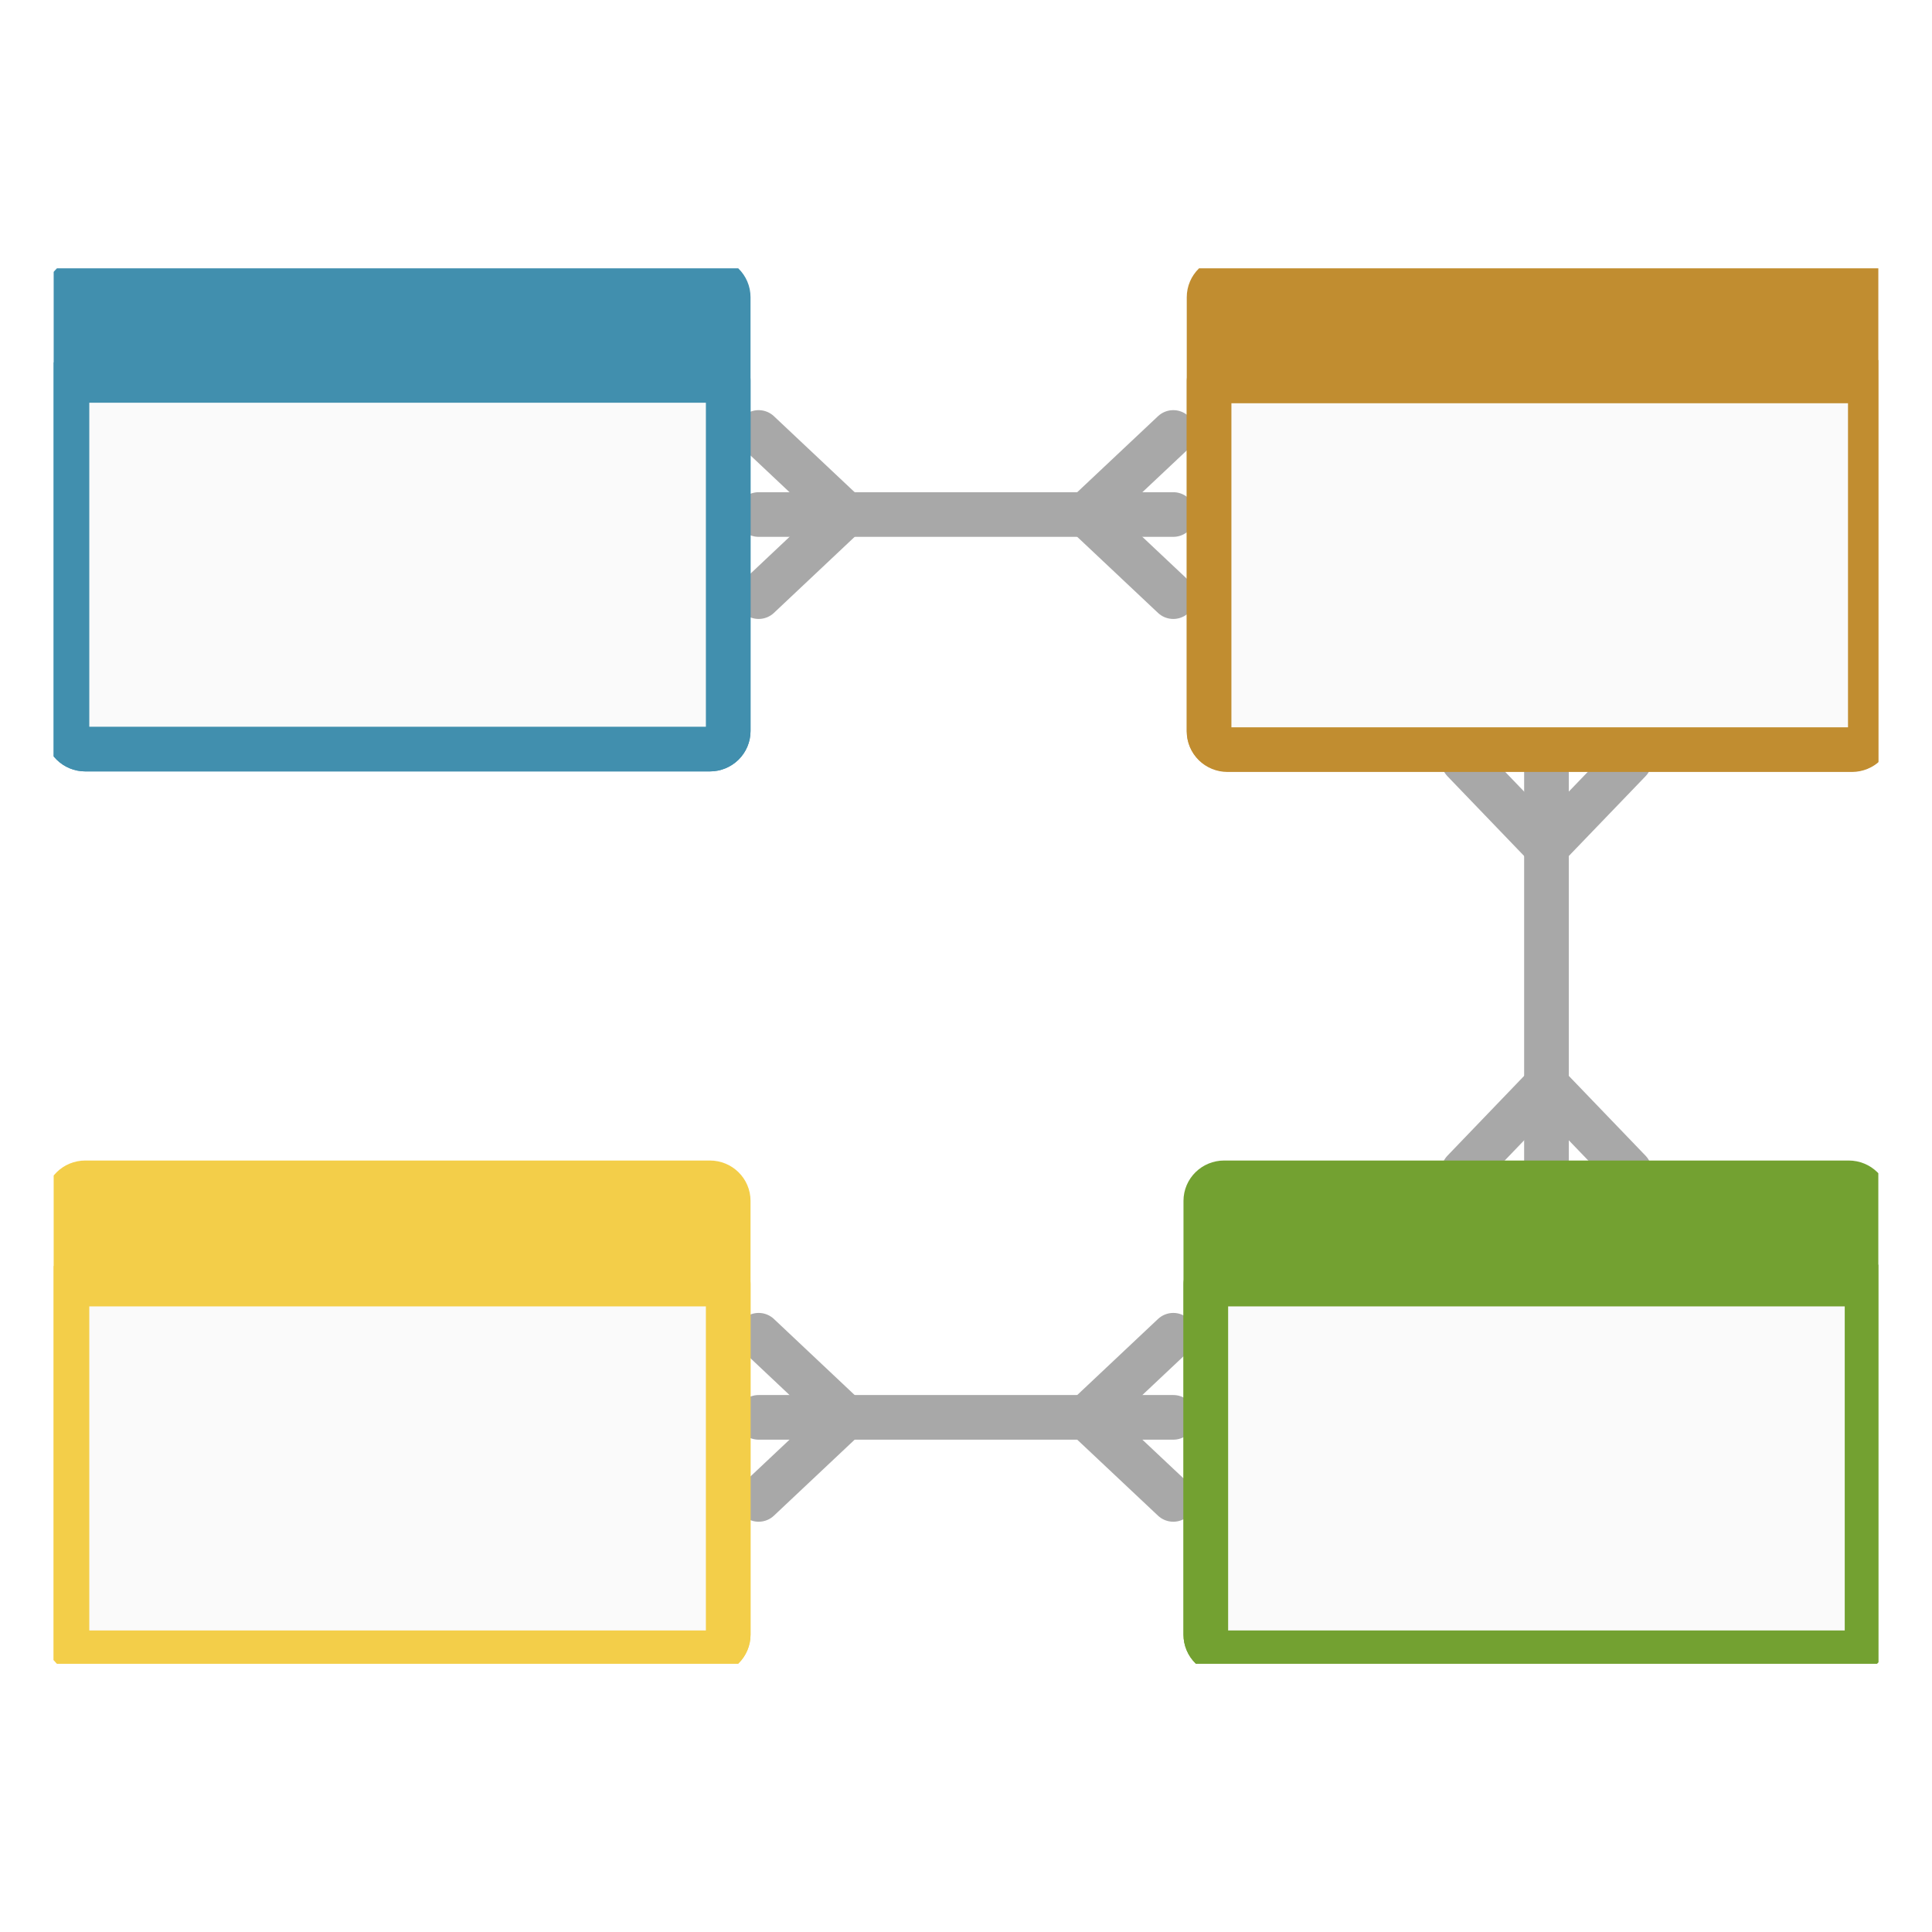 <?xml version="1.0" encoding="UTF-8"?>
<svg xmlns="http://www.w3.org/2000/svg" xmlns:xlink="http://www.w3.org/1999/xlink" width="250px" height="250px" viewBox="0 0 250 250" version="1.1">
<defs>
<clipPath id="clip1">
  <path d="M 6.945 34.723 L 98 34.723 L 98 100 L 6.945 100 Z M 6.945 34.723 "/>
</clipPath>
<clipPath id="clip2">
  <path d="M 6.945 46 L 98 46 L 98 100 L 6.945 100 Z M 6.945 46 "/>
</clipPath>
<clipPath id="clip3">
  <path d="M 153 34.723 L 243.055 34.723 L 243.055 100 L 153 100 Z M 153 34.723 "/>
</clipPath>
<clipPath id="clip4">
  <path d="M 153 46 L 243.055 46 L 243.055 100 L 153 100 Z M 153 46 "/>
</clipPath>
<clipPath id="clip5">
  <path d="M 153 150 L 243.055 150 L 243.055 215.277 L 153 215.277 Z M 153 150 "/>
</clipPath>
<clipPath id="clip6">
  <path d="M 153 163 L 243.055 163 L 243.055 215.277 L 153 215.277 Z M 153 163 "/>
</clipPath>
<clipPath id="clip7">
  <path d="M 6.945 150 L 98 150 L 98 215.277 L 6.945 215.277 Z M 6.945 150 "/>
</clipPath>
<clipPath id="clip8">
  <path d="M 6.945 163 L 98 163 L 98 215.277 L 6.945 215.277 Z M 6.945 163 "/>
</clipPath>
</defs>
<g id="surface1">
<rect x="0" y="0" width="250" height="250" style="fill:rgb(100%,100%,100%);fill-opacity:1;stroke:none;"/>
<path style="fill:none;stroke-width:0.832;stroke-linecap:round;stroke-linejoin:round;stroke:rgb(65.882%,65.882%,65.882%);stroke-opacity:1;stroke-miterlimit:4;" d="M 14.137 9.588 L 21.864 9.588 " transform="matrix(6.944,0,0,6.944,0,0)"/>
<path style="fill:none;stroke-width:0.832;stroke-linecap:round;stroke-linejoin:round;stroke:rgb(65.882%,65.882%,65.882%);stroke-opacity:1;stroke-miterlimit:4;" d="M 14.137 11.118 L 15.761 9.588 L 14.137 8.059 M 21.864 8.059 L 20.239 9.588 L 21.864 11.118 " transform="matrix(6.944,0,0,6.944,0,0)"/>
<path style="fill:none;stroke-width:0.832;stroke-linecap:round;stroke-linejoin:round;stroke:rgb(65.882%,65.882%,65.882%);stroke-opacity:1;stroke-miterlimit:4;" d="M 14.137 26.412 L 21.864 26.412 " transform="matrix(6.944,0,0,6.944,0,0)"/>
<path style="fill:none;stroke-width:0.832;stroke-linecap:round;stroke-linejoin:round;stroke:rgb(65.882%,65.882%,65.882%);stroke-opacity:1;stroke-miterlimit:4;" d="M 14.137 27.941 L 15.761 26.412 L 14.137 24.882 M 21.864 24.882 L 20.239 26.412 L 21.864 27.941 " transform="matrix(6.944,0,0,6.944,0,0)"/>
<path style="fill:none;stroke-width:0.832;stroke-linecap:round;stroke-linejoin:round;stroke:rgb(65.882%,65.882%,65.882%);stroke-opacity:1;stroke-miterlimit:4;" d="M 28.818 14.177 L 28.818 21.824 " transform="matrix(6.944,0,0,6.944,0,0)"/>
<path style="fill:none;stroke-width:0.832;stroke-linecap:round;stroke-linejoin:round;stroke:rgb(65.882%,65.882%,65.882%);stroke-opacity:1;stroke-miterlimit:4;" d="M 27.273 14.177 L 28.818 15.784 L 30.364 14.177 M 30.364 21.824 L 28.818 20.216 L 27.273 21.824 " transform="matrix(6.944,0,0,6.944,0,0)"/>
<path style=" stroke:none;fill-rule:nonzero;fill:rgb(25.49%,56.078%,68.235%);fill-opacity:1;" d="M 91.859 36.129 L 11.039 36.129 C 9.727 36.129 8.664 37.176 8.664 38.465 L 8.664 94.598 C 8.664 95.891 9.727 96.938 11.039 96.938 L 91.859 96.938 C 93.172 96.938 94.234 95.891 94.234 94.598 L 94.234 38.465 C 94.234 37.176 93.172 36.129 91.859 36.129 Z M 91.859 36.129 "/>
<g clip-path="url(#clip1)" clip-rule="nonzero">
<path style="fill:none;stroke-width:0.832;stroke-linecap:round;stroke-linejoin:round;stroke:rgb(25.49%,56.078%,68.235%);stroke-opacity:1;stroke-miterlimit:4;" d="M 13.228 5.203 L 1.59 5.203 C 1.401 5.203 1.248 5.353 1.248 5.539 L 1.248 13.622 C 1.248 13.808 1.401 13.959 1.59 13.959 L 13.228 13.959 C 13.417 13.959 13.57 13.808 13.57 13.622 L 13.57 5.539 C 13.57 5.353 13.417 5.203 13.228 5.203 Z M 13.228 5.203 " transform="matrix(6.944,0,0,6.944,0,0)"/>
</g>
<path style=" stroke:none;fill-rule:nonzero;fill:rgb(98.039%,98.039%,98.039%);fill-opacity:1;" d="M 8.664 49.227 L 94.234 49.227 L 94.234 94.602 C 94.234 95.219 93.984 95.816 93.539 96.254 C 93.094 96.691 92.488 96.938 91.859 96.938 L 11.039 96.938 C 10.41 96.938 9.805 96.691 9.359 96.254 C 8.914 95.816 8.664 95.219 8.664 94.602 Z M 8.664 49.227 "/>
<g clip-path="url(#clip2)" clip-rule="nonzero">
<path style="fill:none;stroke-width:0.832;stroke-linecap:round;stroke-linejoin:round;stroke:rgb(25.49%,56.078%,68.235%);stroke-opacity:1;stroke-miterlimit:4;" d="M 1.248 7.089 L 13.57 7.089 L 13.57 13.623 C 13.57 13.711 13.534 13.798 13.47 13.861 C 13.405 13.924 13.318 13.959 13.228 13.959 L 1.59 13.959 C 1.499 13.959 1.412 13.924 1.348 13.861 C 1.284 13.798 1.248 13.711 1.248 13.623 Z M 1.248 7.089 " transform="matrix(6.944,0,0,6.944,0,0)"/>
</g>
<path style=" stroke:none;fill-rule:nonzero;fill:rgb(75.686%,55.294%,18.824%);fill-opacity:1;" d="M 239.66 36.129 L 158.84 36.129 C 157.527 36.129 156.465 37.176 156.465 38.465 L 156.465 94.598 C 156.465 95.891 157.527 96.938 158.84 96.938 L 239.66 96.938 C 240.973 96.938 242.035 95.891 242.035 94.598 L 242.035 38.465 C 242.035 37.176 240.973 36.129 239.66 36.129 Z M 239.66 36.129 "/>
<g clip-path="url(#clip3)" clip-rule="nonzero">
<path style="fill:none;stroke-width:0.832;stroke-linecap:round;stroke-linejoin:round;stroke:rgb(75.686%,55.294%,18.824%);stroke-opacity:1;stroke-miterlimit:4;" d="M 34.511 5.203 L 22.873 5.203 C 22.684 5.203 22.531 5.353 22.531 5.539 L 22.531 13.622 C 22.531 13.808 22.684 13.959 22.873 13.959 L 34.511 13.959 C 34.7 13.959 34.853 13.808 34.853 13.622 L 34.853 5.539 C 34.853 5.353 34.7 5.203 34.511 5.203 Z M 34.511 5.203 " transform="matrix(6.944,0,0,6.944,0,0)"/>
</g>
<path style=" stroke:none;fill-rule:nonzero;fill:rgb(98.039%,98.039%,98.039%);fill-opacity:1;" d="M 156.465 49.289 L 242.035 49.289 L 242.035 94.664 C 242.035 95.285 241.785 95.879 241.34 96.316 C 240.895 96.758 240.289 97.004 239.66 97.004 L 158.84 97.004 C 158.211 97.004 157.605 96.758 157.16 96.316 C 156.715 95.879 156.465 95.285 156.465 94.664 Z M 156.465 49.289 "/>
<g clip-path="url(#clip4)" clip-rule="nonzero">
<path style="fill:none;stroke-width:0.832;stroke-linecap:round;stroke-linejoin:round;stroke:rgb(75.686%,55.294%,18.824%);stroke-opacity:1;stroke-miterlimit:4;" d="M 22.531 7.098 L 34.853 7.098 L 34.853 13.632 C 34.853 13.721 34.817 13.807 34.753 13.87 C 34.689 13.933 34.602 13.969 34.511 13.969 L 22.873 13.969 C 22.782 13.969 22.695 13.933 22.631 13.87 C 22.567 13.807 22.531 13.721 22.531 13.632 Z M 22.531 7.098 " transform="matrix(6.944,0,0,6.944,0,0)"/>
</g>
<path style=" stroke:none;fill-rule:nonzero;fill:rgb(45.098%,63.137%,19.216%);fill-opacity:1;" d="M 239.234 153.066 L 158.418 153.066 C 157.105 153.066 156.039 154.113 156.039 155.406 L 156.039 211.535 C 156.039 212.828 157.105 213.875 158.418 213.875 L 239.234 213.875 C 240.547 213.875 241.613 212.828 241.613 211.535 L 241.613 155.406 C 241.613 154.113 240.547 153.066 239.234 153.066 Z M 239.234 153.066 "/>
<g clip-path="url(#clip5)" clip-rule="nonzero">
<path style="fill:none;stroke-width:0.832;stroke-linecap:round;stroke-linejoin:round;stroke:rgb(45.098%,63.137%,19.216%);stroke-opacity:1;stroke-miterlimit:4;" d="M 34.45 22.042 L 22.812 22.042 C 22.623 22.042 22.47 22.192 22.47 22.378 L 22.47 30.461 C 22.47 30.647 22.623 30.798 22.812 30.798 L 34.45 30.798 C 34.639 30.798 34.792 30.647 34.792 30.461 L 34.792 22.378 C 34.792 22.192 34.639 22.042 34.45 22.042 Z M 34.45 22.042 " transform="matrix(6.944,0,0,6.944,0,0)"/>
</g>
<path style=" stroke:none;fill-rule:nonzero;fill:rgb(98.039%,98.039%,98.039%);fill-opacity:1;" d="M 156.039 166.168 L 241.613 166.168 L 241.613 211.539 C 241.613 212.16 241.363 212.754 240.914 213.191 C 240.469 213.633 239.867 213.879 239.234 213.879 L 158.418 213.879 C 157.785 213.879 157.184 213.633 156.734 213.191 C 156.289 212.754 156.039 212.16 156.039 211.539 Z M 156.039 166.168 "/>
<g clip-path="url(#clip6)" clip-rule="nonzero">
<path style="fill:none;stroke-width:0.832;stroke-linecap:round;stroke-linejoin:round;stroke:rgb(45.098%,63.137%,19.216%);stroke-opacity:1;stroke-miterlimit:4;" d="M 22.47 23.928 L 34.792 23.928 L 34.792 30.462 C 34.792 30.551 34.756 30.637 34.692 30.7 C 34.627 30.763 34.541 30.799 34.45 30.799 L 22.812 30.799 C 22.721 30.799 22.634 30.763 22.57 30.7 C 22.506 30.637 22.47 30.551 22.47 30.462 Z M 22.47 23.928 " transform="matrix(6.944,0,0,6.944,0,0)"/>
</g>
<path style=" stroke:none;fill-rule:nonzero;fill:rgb(95.294%,80.784%,28.627%);fill-opacity:1;" d="M 91.859 153.066 L 11.039 153.066 C 9.727 153.066 8.664 154.113 8.664 155.406 L 8.664 211.535 C 8.664 212.828 9.727 213.875 11.039 213.875 L 91.859 213.875 C 93.172 213.875 94.234 212.828 94.234 211.535 L 94.234 155.406 C 94.234 154.113 93.172 153.066 91.859 153.066 Z M 91.859 153.066 "/>
<g clip-path="url(#clip7)" clip-rule="nonzero">
<path style="fill:none;stroke-width:0.832;stroke-linecap:round;stroke-linejoin:round;stroke:rgb(95.294%,80.784%,28.627%);stroke-opacity:1;stroke-miterlimit:4;" d="M 13.228 22.042 L 1.59 22.042 C 1.401 22.042 1.248 22.192 1.248 22.378 L 1.248 30.461 C 1.248 30.647 1.401 30.798 1.59 30.798 L 13.228 30.798 C 13.417 30.798 13.57 30.647 13.57 30.461 L 13.57 22.378 C 13.57 22.192 13.417 22.042 13.228 22.042 Z M 13.228 22.042 " transform="matrix(6.944,0,0,6.944,0,0)"/>
</g>
<path style=" stroke:none;fill-rule:nonzero;fill:rgb(98.039%,98.039%,98.039%);fill-opacity:1;" d="M 8.664 166.168 L 94.234 166.168 L 94.234 211.539 C 94.234 212.16 93.984 212.754 93.539 213.191 C 93.094 213.633 92.488 213.879 91.859 213.879 L 11.039 213.879 C 10.41 213.879 9.805 213.633 9.359 213.191 C 8.914 212.754 8.664 212.16 8.664 211.539 Z M 8.664 166.168 "/>
<g clip-path="url(#clip8)" clip-rule="nonzero">
<path style="fill:none;stroke-width:0.832;stroke-linecap:round;stroke-linejoin:round;stroke:rgb(95.294%,80.784%,28.627%);stroke-opacity:1;stroke-miterlimit:4;" d="M 1.248 23.928 L 13.57 23.928 L 13.57 30.462 C 13.57 30.551 13.534 30.637 13.47 30.7 C 13.405 30.763 13.318 30.799 13.228 30.799 L 1.59 30.799 C 1.499 30.799 1.412 30.763 1.348 30.7 C 1.284 30.637 1.248 30.551 1.248 30.462 Z M 1.248 23.928 " transform="matrix(6.944,0,0,6.944,0,0)"/>
</g>
</g>
</svg>
